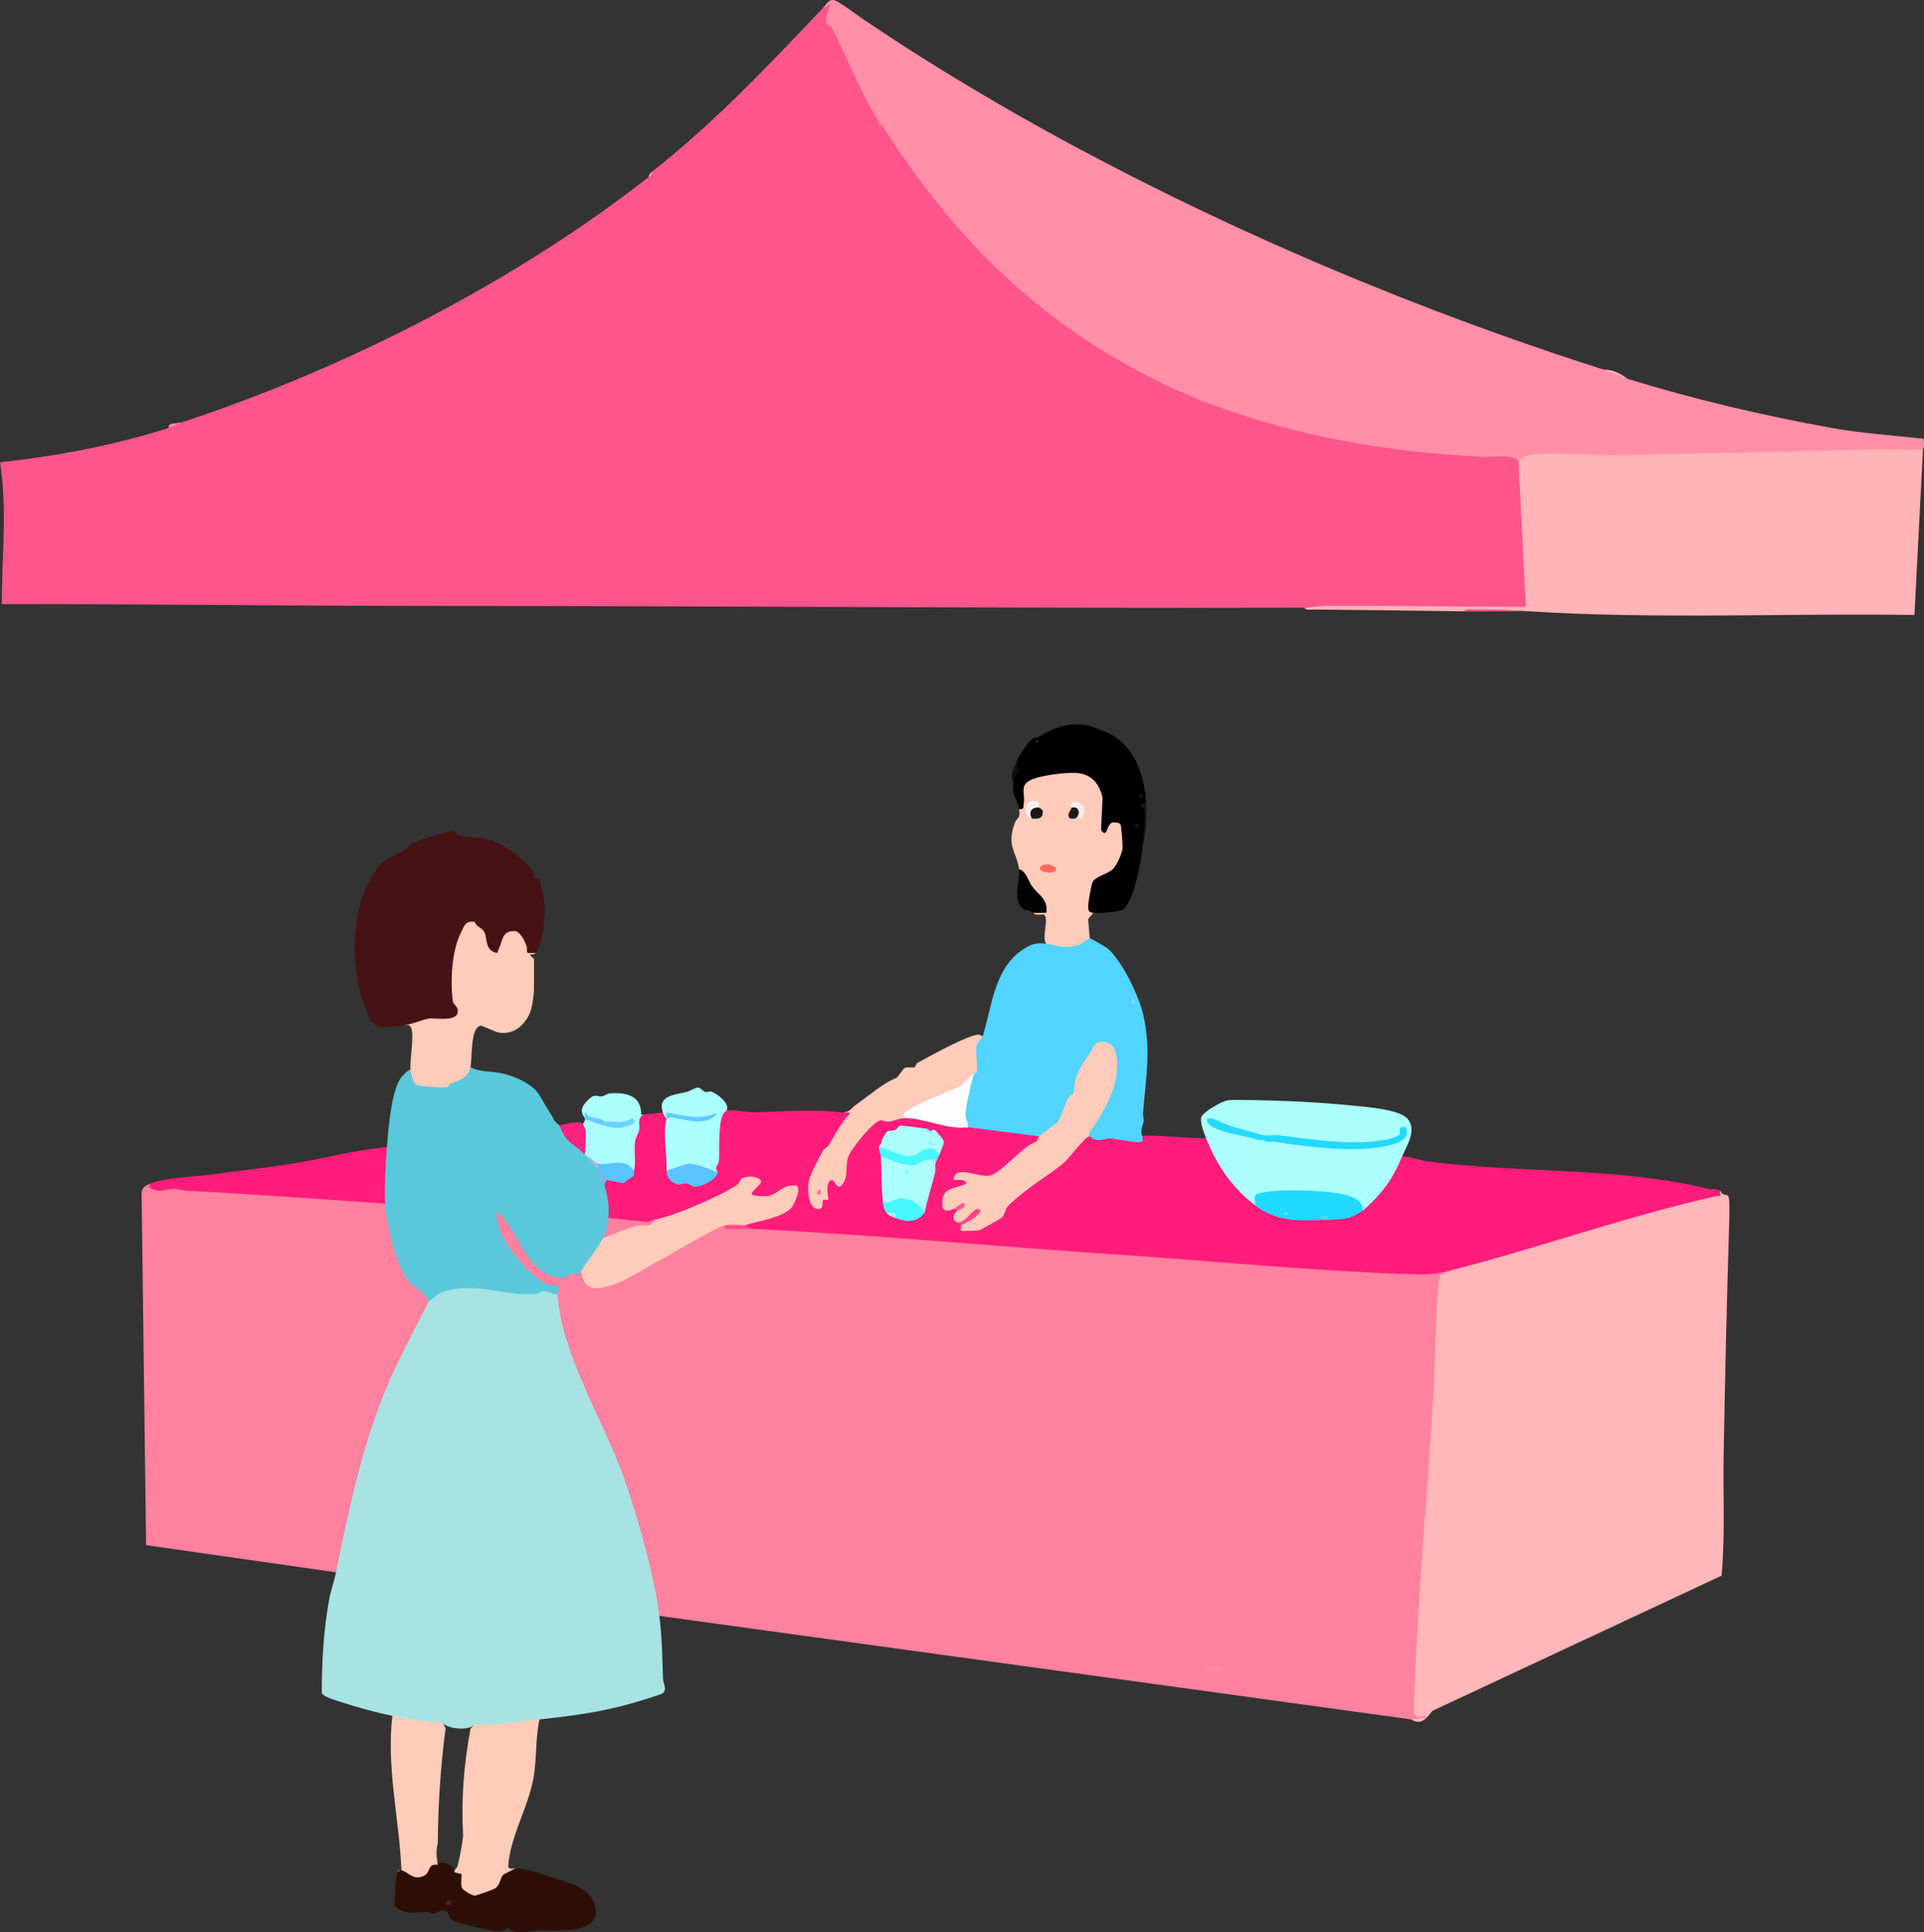 <?xml version="1.0" encoding="UTF-8"?>
<svg id="_レイヤー_2" data-name="レイヤー 2" xmlns="http://www.w3.org/2000/svg" viewBox="0 0 2116.78 2125.57">
  <rect x="0" y="0" width="2116.78" height="2125.57" fill="#333333" stroke="none"/>
  <defs>
    <style>
      .cls-1 {
        fill: #ffccba;
      }

      .cls-2 {
        fill: #1e1a19;
      }

      .cls-3 {
        fill: #26daff;
      }

      .cls-4 {
        fill: #ff695c;
      }

      .cls-5 {
        fill: #ff6595;
      }

      .cls-6 {
        fill: #65cdff;
      }

      .cls-7 {
        fill: #7eb2e1;
      }

      .cls-8 {
        fill: #2e0f07;
      }

      .cls-9 {
        fill: #121414;
      }

      .cls-10 {
        fill: #471213;
      }

      .cls-11 {
        fill: #b5b5d6;
      }

      .cls-12 {
        fill: #5fcaff;
      }

      .cls-13 {
        fill: #6ad3fe;
      }

      .cls-14 {
        fill: #d3dfd9;
      }

      .cls-15 {
        fill: #ffb4b7;
      }

      .cls-16 {
        fill: #ff1c7b;
      }

      .cls-17 {
        fill: #aafefb;
      }

      .cls-18 {
        fill: #f9efec;
      }

      .cls-19 {
        fill: #1a1e1e;
      }

      .cls-20 {
        fill: #ff8da9;
      }

      .cls-21 {
        fill: #41271f;
      }

      .cls-22 {
        fill: #47f7fe;
      }

      .cls-23 {
        fill: #1d2121;
      }

      .cls-24 {
        fill: #ff81a0;
      }

      .cls-25 {
        fill: #72dbff;
      }

      .cls-26 {
        fill: #ff9abc;
      }

      .cls-27 {
        fill: #abfffc;
      }

      .cls-28 {
        fill: #6ed2e0;
      }

      .cls-29 {
        fill: #120e0e;
      }

      .cls-30 {
        fill: #eeb9d7;
      }

      .cls-31 {
        fill: #ff8fa7;
      }

      .cls-32 {
        fill: #ff4389;
      }

      .cls-33 {
        fill: #ff5791;
      }

      .cls-34 {
        fill: #fffefe;
      }

      .cls-35 {
        fill: #ff558d;
      }

      .cls-36 {
        fill: #ff6f99;
      }

      .cls-37 {
        fill: #a7e3e3;
      }

      .cls-38 {
        fill: #ff719a;
      }

      .cls-39 {
        fill: #88fcf9;
      }

      .cls-40 {
        fill: #21d9ff;
      }

      .cls-41 {
        fill: #ffb7b9;
      }

      .cls-42 {
        fill: #5ffbf7;
      }

      .cls-43 {
        fill: #5ac8db;
      }

      .cls-44 {
        fill: #fd227f;
      }

      .cls-45 {
        fill: #040303;
      }

      .cls-46 {
        fill: #1a1716;
      }

      .cls-47 {
        fill: #69f4f3;
      }

      .cls-48 {
        fill: #ff8bb2;
      }

      .cls-49 {
        fill: #ffcbba;
      }

      .cls-50 {
        fill: #4ddbfb;
      }

      .cls-51 {
        fill: #131313;
      }

      .cls-52 {
        fill: #61e6ff;
      }

      .cls-53 {
        fill: #59eeef;
      }

      .cls-54 {
        fill: #51d4ff;
      }

      .cls-55 {
        fill: #fe80a0;
      }

      .cls-56 {
        fill: #22d9ff;
      }

      .cls-57 {
        fill: #ffb4c4;
      }

      .cls-58 {
        fill: #ff4c8c;
      }

      .cls-59 {
        fill: #abfefb;
      }

      .cls-60 {
        fill: #f4ecea;
      }

      .cls-61 {
        fill: #58c5fe;
      }

      .cls-62 {
        fill: #70fef9;
      }

      .cls-63 {
        fill: #48f8fe;
      }

      .cls-64 {
        fill: #9df1f4;
      }
    </style>
  </defs>
  <g id="_レイヤー_1-2" data-name="レイヤー 1">
    <path class="cls-35" d="M905.26,8.99c9.51-10.52,12.22-5.41,8.14,15.34l3.73,2.41c15.39,31.77,31.12,63.4,47.19,94.88l.9,9.27c1.03,3.84,3.02,6.51,6,7.99,4.06,2.84,8.19,5.83,11.12,9.88,46.62,64.39,85.5,118.01,146.71,170.5,54.81,47,117.76,85.7,183.24,113.16l4.64,6.21c2.9,2.27,6.38,3.46,9.99,4,4.97-.16,10.09-.25,14.89,1.23,63.99,19.69,119.24,35.98,186.16,45.17,44.02,6.05,89.87,9.86,132.32,9.55,7.95.44,11.4,3.11,10.35,8l4.06,1.18,7.92,157.18-2.56,5.03c-82.6-.61-164.34-1.12-245.22-1.52-316.42.82-633.9-1.9-950.11-1.9-160.94,0-321.79-2.14-482.7-2.08-.16-51.97,6.14-104.28-2-155.88,62.67-6.92,125.81-18.72,185.86-37.97,3.5-3.21,8.16-5.21,13.99-6,179.28-58.93,365.43-153.77,513.57-269.78l4-6c71.12-56.12,125.66-114.86,187.84-179.85Z"/>
    <path class="cls-24" d="M613.5,1423.81c-3.39-4.67-8.23-7.28-14.51-7.84-19.41-9.34-42.58-38.42-51.37-57.94-11.35-25.21-1.99-40.26,15.72-11.81l21.47,34.5c10.33,14.55,28.04,28.01,45.08,15.89l9.59,1.22,4.28,2.1c2.17,20.56,23.59,12.39,36.67,6.67,37.59-20.95,75.19-41.5,112.8-61.64l4.12,2.92c8.22,1.64,18.88,2.97,31.97,4,18.05-2.39,36.21-2.74,54.32-1.01l568.29,41.74c48.84,6.03,94.76,6.82,137.74,2.36l5,2.86c1.8,4.72-2.77,6.38-6.67,6.92-10.2,159.5-19.72,318.81-28.56,477.92l1.52,2.22c19.19-2.32,3.61,11.54-8.26,6.52l-827.31-113.91-5.18-8.07c-13.89-89.52-47.52-173.03-85.87-253.99-6.18-15.39-29.76-76.15-23.33-88.29.64-1.22,1.52-2.31,2.47-3.36Z"/>
    <path class="cls-31" d="M905.26,8.99c3.53-3.69,6.61-10.91,13.35-8.51,5.79,2.06,24.6,16.29,31.35,20.85,240.59,162.62,536.93,297,814.58,385.33,9.32,1.39,17.75,5.64,25.98,9.99,72.05,22.39,150.62,40.74,224.68,54.09,33.46,6.03,67.31,8.11,101.05,11.86,1.53,7.57-.27,12.92-5.41,16.05l-51.85-.25c-128.07,3.6-253.31,5.67-375.72,6.2-4.66,2.47-8.88,3.13-12.65,1.98-9.83-7.33-26.63-3.35-38.95-4.02-107.71-5.8-202.97-21.5-304.77-59.93-3.61-.53-7.08-1.74-9.99-4-18.84-7.58-34.37-14.76-52.47-24.03-126.39-64.69-217.32-156.08-293.24-275.72-2.95-1.42-4.95-4.08-6-7.99-20.97-33.97-32.23-66.05-50.02-100.34-1.19-2.3-4.77-2.37-5.64-4.84-1.98-5.62,1.76-15.12,3.71-20.69l-7.99,3.98Z"/>
    <path class="cls-41" d="M1892.44,1309.91c.52.31,1.37,2.27,2.65,3.3,1.49,1.19,5.22.88,6.41,2.58,1.96,2.79,1.09,25.48.92,31.07-2.6,83.63-4.5,168.06-6.06,251.73-.84,44.92,1.74,89.89-2.24,134.65l-317.98,148.62c-6.5,7.41-11.74,16.79-23.41,9.56l15.97-2.02c-.42-4.78-6.88,1.09-9.98-.82-1.19-.74-2.76-3.6-3.13-5.08-.63-2.48.84-27.7,1.06-33.12,4.18-103.1,13.5-206.74,20.05-309.68,2.66-41.92,2.03-86.33,6.04-127.85.35-3.59,1.19-7.18,2.42-10.54l9.54-4.47c5.47-3.37,11.06-6.78,17.25-8.62,93-27.64,187.61-55.27,280.5-79.3Z"/>
    <path class="cls-37" d="M613.5,1423.81c3.06,64.83,53.33,143.48,74.47,206.3,15.26,45.34,31.27,100.15,37.44,147.41,2.91,22.27,3.27,46.38,4.01,68.92.16,4.82,4.72,12.15,0,16.04-2.04,1.68-25.15,8.51-30,9.96-35.33,10.55-69.37,15.12-105.91,18.99l-6.92,4.78c-10.54,2.06-54.79,7.28-61.29,3.87-1.34-.7-2.55-1.65-3.73-2.66-5.35,6.48-29.15,4.78-33.97-2-16.74,5.17-41.29,1.58-55.95-7.99-18.97-3.85-40.62-9.84-58.98-15.95-4.46-1.48-17.15-5.02-18.63-9.35.02-34.54,1.97-69.15,8.18-103.09,1.68-9.16,5.49-19.72,7.49-29.48-.58-2.31-1.07-4.63-1.29-6.97s-.39-4.57.02-6.71c19.2-101.5,45.44-184.55,94.36-275.44.92-1.71,2.34-3.15,3.83-4.61s3.23-2.78,5-4.02c-3.44-4.57,7.77-12.02,11.76-13.48,14.55-5.3,30.19-6.17,45.56-4.68,19.74,3.58,39.59,5.58,59.53,5.98,8.41-4.27,20.21-4.53,25.03,4.19Z"/>
    <path class="cls-24" d="M165.88,1301.91l2.23,2.14c74.2,1.84,160.02,8.92,238.93,16.06l16.63,3.78,4.15,2.31c5.2,37.5,11.74,75.66,44.45,98.28,2.56,2.92,2.44,4.55-.64,7.32-15.66,31.38-32.74,62.15-46.31,94.57-27.15,64.87-41.58,134.6-55.61,203.18l-208.96-29.84-4.97-386.91c.23-7.27,4.62-8.62,10.09-10.89Z"/>
    <path class="cls-16" d="M927.24,1223.98c9.77-2.81,13-1.22,9.68,4.75-14.03,18.34-26.54,37.36-37.51,57.07-7.9,5.25-7.61,43,.17,40.06,1.11-.42,9.28-15.42,6.8-20.33.76-10.92,10.25-15.73,16.37-5.39,4.03,2.69,5.3-21.47,5.39-23.67,4.54-15.96,30.12-53.29,49.41-46.52l15.92-3.84c.15,2.66,1.43,3.7,3.7,3.84l3.45-3.86c20.08,4.79,40.3,8.21,60.66,10.25l3.84,3.6c.2-1.54.86-3.84,1.85-3.79,16.92.9,59.21,5.1,74.24,9.52l1.84,4.27c4.17,4.77.17,9.99-12.01,15.65-12.61,12.52-26.24,22.97-40.91,31.35-11.64-.95-23.25-1.98-34.82-3.08,22.23,3.93,7.06,15.47-7.77,17.71-7.3,1.01-11.2,20.32-1.65,15.27l3.24,3.02c4.13-1.73,5.46-1.06,4,2,1.18,3.93.52,7.93-2,11.99,5.83.95,7.83,2.28,6,4,16.18,7.23,42.36-5.57,47.69-22.21,19.35-17.74,40.03-34.02,62.02-48.84l26.04-28.12c2-2.05,4.21-1.01,6.13,1.26,2.24-2.52,3.64-2.38,5.87-.53,15.8-.84,31.67.12,47.61,2.88l4.47-2.35c2.46-2.61,61,3.06,69.94,2l6.27,4.76c10.06,23.75,25.06,45.36,44.97,61.89l2.72,7.29,5.82-.7c19.21,13.79,42.75,13.96,65.45,12.91,1.06,2.38,3.29,3.64,6.67,3.78.37-1.79,1.05-1.71,2,0l2.81-4.11c10.69-.07,21.42-1.06,30.37-7.45l4.79,1.57,1.41-6.21c15.8-13.87,28.67-31.22,36.92-50.85l5.63-2.89c9.96.75,19.28,4.43,29.23,5.74,101.7,13.34,208.53,5.76,307.57,30.14,4.89,1.2,7.17-1.4,12.9,2.09.65,7.95.28,4.91-4.84,6.05-98.05,21.93-195.4,57.1-292.91,81.88-13.25,3.53-23.14,4.38-36.95,3.98-108.52-3.14-222.77-14.68-331.72-21.98-131.9-8.84-264.55-21.43-396.69-27.96-5.13-.21-8.46-1.54-9.99-4l.79-4.45,30.41-8.16c22.13-3.39,40.15-45.97,1.86-17.9-17.33,6.39-41.63,1.68-19.53-17.26-7.05-3.48-14.91-3.08-17.75,4.77-10.11,10.17-89.63,44.55-94.1,39.42-.63-.72-1.13-1.56-1.6-2.42-8.48,6.59-36.69,5.14-47.52,2.27l-2.43-4.26c-5.19-7.67-7.03-25.23-4-33.97-2.36-6.47-1.69-9.14,2-7.99l2.43-3.6c13.07,4.33,17.56,2.54,27.54-6.39-5.16-14.19-4.66-32.12,1.97-46.02-.89-10.5,1.79-15.81,8.02-15.93,7.58-.24,14.49-1.69,21.98-2,1.66-.99,3,1,4,6l3.13,4.38c-1.02,16.5-.7,33.05.94,49.65l-4.07,3.91,4.21,2.9c3.14,7.44,9.53,9.82,19.17,7.16,9.64,6.93,21.12.94,28.23-7.24l4.34-.82c-6.78-4.82-5.74-7.02-2.28-13.57-.19-7.17-.74-59.31,9.55-55.94.97.32,1.86.91,2.72,1.57,7.03-2.27,21.75,1.72,28.97,1.6,31.77-.54,67.57-4.05,98.92.4Z"/>
    <path class="cls-15" d="M2116.25,482.6l-9.98,193.85c-106.2-1.51-212.63,1.94-318.83.07-34.46-.61-70.65-1.84-104.83-4.08-24.54-1.59-48.52-1.59-71.94,0-54.85-.83-109.81-1.38-164.89-1.96-3.38-.04-8.89,1.28-10.96-2.03,8.96-.02,16.87-2.07,24.88-2.09,73.08-.21,146.07,1.11,219.03,1.22l-8.11-160.99c4.45-3.21,7.12-5.35,12.94-6.04,27.94-3.34,66.56.65,96.05.13,91-1.59,182.62-3.92,273.61-6.16,20.98-.52,42.08.54,63.04.09v-12Z"/>
    <path class="cls-43" d="M517.58,1174.02c10.91,5.69,23.31,3.95,35.97,6.99,13.7,3.29,32.88,11.57,40.13,23.92,4.35,7.41,8.42,14.71,13.82,23.04l2,4c1.9,2.95,5.84,5.6,6,6,4.66,1.73,8.59,6.11,11.8,13.16,8.69,5.08,14.08,11.35,16.18,18.82,1.73-.86,2.33-.1,2,2,4.94,3.66,10.43,7.96,11.99,13.99,4.26,6.18,8.05,12.38,7.99,19.98,3.73,11.52,4.68,21.85,4,33.97,7.24,5.67,1.47,18.09-6,21.98l2.19,4.36c-6.72,10.64-13.79,21.07-21.18,31.29l-4.99.32c-4.57,7.15-4.99,1.48-8.61,2.6-4.14,1.29-6.92,5.03-12.34,5.08-34.97.34-47.84-46.55-66.13-67.47-11.92-13.64-3.91,10.96-1.48,17.45,6.39,17.03,34,50.54,50.67,57.25,4.63,1.86,9.16,1.04,13.91,1.09-1.72,3.43-2.18,6.12-2,9.97-5.05.69-10.18-3.72-14.68-3.45-3.21.19-6.56,3.09-10.49,3.27-36.85,1.64-60.49-12.97-99.2-3.28-6.25,1.57-12.43,7.74-17.52,11.46-3.84-11.02-16.97-15.45-23.98-24.98-11.89-16.16-23.07-62.57-23.98-82.93l-4.15-4.38c-.35-17.79.53-35.64,1.81-53.38l4.33-4.2c1.6-19.75,4.78-60.83,15.11-75.81,2.6-3.76,7.05-7.54,10.86-10.12,3.69,1.21,6.34,5.76,7.94,13.63,21.42,4.62,34.22,3.93,51.32-10.33,1.3-3.73,3.53-5.49,6.69-5.3Z"/>
    <path class="cls-54" d="M1199.01,1032.14c1.15.05,18.51,10.05,20.06,11.46,16,14.53,34.44,52.74,39.04,73.79,8.35,38.27,2.72,67.91-.58,106.84-.25,2.97.94,5.76.72,8.51-.36,4.49-4.51,11.41-1.29,17.22-.58.62,1.29,5.77-1.03,6.1-9.1,1.31-24.44-3.04-33.94-3.69-4.39-.3-9.43,2.36-15.88,1.49-4.46-.6-6.69-3.81-7.1-3.91-4.53,1.5-5.58-1.1-3.93-5.39,14.86-21.76,38.1-60.12,28.11-87.15-2.39-6.47-11.85-10.74-16.08-5.31-11.18,14.33-21.49,33.67-22.52,52.08-7.31,8.72-13.05,19.17-17.2,31.34-4.59,5.64-17.94,17.52-24.32,14.44l-77.94-9.99c-.94-.07-1.85-.22-2.64-.6-9.18-4.47-.36-50.68,8.63-57.35-.23-8.05-.62-16.39-1.16-25.02-.56-7.22,2.75-18.02,11.15-16.95,9.91-30.83,12.02-72.02,41.65-93.7,9.62-7.04,16.78-10.05,28.3-8.21l3.35-3.48c13.98,3.5,28.3,5.42,40.22-4.64l4.38,2.13Z"/>
    <path class="cls-10" d="M443.64,1128.06c-6.12.85-18.24,2.4-24.44,1.64-12.13-1.49-15.15-15.84-18.69-25.46-14.75-40.09-14.75-98.72,7.44-138.31,11.64-20.78,18.83-20.81,37.55-30.85,3.35-1.8,5.1-6.22,8.22-7.77,6.4-3.18,41.24-13.81,46.63-13.18,1.16.13,1.01,3.3,2.78,4,9.86,3.89,28.47,1.99,41.79,7.73,10.86,4.68,35.67,22.58,41.55,32.46,1.34,2.24.38,6.56,1.44,7.61.89.88,4.53-.27,5.28.47,1.06,1.04,6.08,26.63,6.19,29.08.5,11.47-1.92,30.98-5.23,42.3-.66,2.27-3.3,9.01-4.64,10.35-9.81,5.81-14.58,3.43-14.32-7.13-11.1-24.87-18.79-10.22-24.25,8.12-5.54,5.74-12.73,1.15-16.64-4.59-21.81-73.47-39.5,30.7-32.02,56.47,17.33,24.54-12.86,24.81-30.55,23.47-10.52,3.86-17.47,5.08-28.11,3.59Z"/>
    <path class="cls-27" d="M1542.73,1271.94c-7.3,17.02-14.2,29.35-25.27,41.93-5.01,5.69-12.61,13.68-18.7,18.02-8.26-12.06-18.36-14.16-32.81-16.05-26.15-3.41-56.03-4.26-81.53,1.41,1.34,4.83.15,7.71-3.57,8.64-25.22-19.34-42.21-44-53.96-73.94-2.11-5.38-7.46-18.95-4.92-23.85,2.75-5.33,22.22-16.67,28.38-17.62,4.64-.72,8.85-.51,13.49-.47,41.15.28,84.27,2.08,125.62,6.31,14.31,1.46,50.61,4.04,59.32,14.58,10.28,12.43-1.09,29.42-6.07,41.04Z"/>
    <path class="cls-49" d="M1121.08,890.26l1.74-4.03c-5.72-30.84,10.06-35.48,39.2-38.8,48.67-5.53,59.03,14.75,53.59,60.2,30.73-28.1,29.18,43.53,8.02,53.98-20.77,5.49-25.18,23.67-20.62,42.55l-5.9,6.81,1.91,21.17c-.86-.04-8.55,5.94-11.95,7.03-15.28,4.89-21.87,1.21-36.01-1.04-5.31-6.34,3.16-27.39-2.21-31.76-1.82-1.48-9.87,1.84-11.78-2.21l2.38-3.83c12.19,1.23,9.45-6.95-8.24-24.55l-10.12-19.59c-2.24-19-13.95-24.46-5.02-49.98,2.82-8.05,7.02-4.94,5.02-15.97Z"/>
    <path class="cls-49" d="M443.64,1128.06c10.05-1.39,19.28-5.84,27.44-7.52,6.77-1.4,36.5,5.04,32.15-10.96-.79-2.92-4.6-5.13-5.08-8.72-2.89-21.31-1.15-54.81,8.74-74.41,3.81-7.54,4.64-14.05,15.3-12.38,1.7,4.88,7.43,6.84,9.32,9.14,5.86,7.17.58,20.38,13.34,24.63,3.73,1.24,2.51-1.29,3.7-3.63,4.91-9.65,3.41-20.76,18.13-19.91,5.61.33,10.58,10.73,12.31,15.41,2.78,7.54-3.95,9.7,10.53,8.4-2.33,2.34-5.78,1.8-6,2.02-1.03,1.05,4,4.28,4,4.97v31.97c0,6.37-1.81,21-4.59,27.38-6.14,14.08-18.41,24.05-34.22,21.41-3.69-.62-18.35-7.82-19.85-7.59-11.75,1.83-9.12,37.14-11.28,45.73-3.13,12.47-12.16,14.12-22.42,18.16-1.86.73-.93,3.5-4.43,3.96-5.04.67-29.13-1.17-33.13-3.12-3.47-1.69-5.62-12.93-5.97-17.01-.91-10.63,4.32-37.3.66-45.46-2.01-4.48-5.25-2.2-8.65-2.5Z"/>
    <path d="M1260.96,882.26c-.25,16.65-1.58,33.3-4,49.96-1.26,15.39-9.32,58.52-20.99,67.93-3.9,3.14-27.17,4.6-32.96,4.01-4.48-.46-5.68-1.5-5.83-7.11-.09-3.45,3.51-24.25,4.88-26.81,3.21-6.02,16.74-8.97,22.03-13.94,4.53-4.26,10.21-16.77,10.94-23.02.38-3.29-1.42-25.78-2.34-26.77-1.4-1.52-7.21-2.62-9.66-1.38-6.04,3.06-4.76,17.57-11.68,7.91l1.72-35.8c-3.82-15.64-12.43-25.86-29.08-26.95-11.72-.77-36.32,2.37-47.32,6.59-16.36,6.28-8.28,14.92-10.43,27.47-.66,3.84,1.2,5.83-5.16,5.9-2.4-13.21-8.54-14.96-6-29.98,1.09-7.92,2.42-15.91,4-23.98,2.75-6.01,11.69-19.59,16.53-23.41,2.55-2.02,5.92-1.44,7.89-2.68,16.6-10.43,35.48-16.84,56.05-11.41,2.46.65,17.22,6.45,20.15,7.83,28.8,13.5,39.42,47.21,41.26,75.64Z"/>
    <path class="cls-1" d="M593.52,1891.42c-4.65,21.7-2.75,44.27-6.89,66.05-5.56,29.18-23.18,60.03-26.86,89.06-1.15,9.04-1.44,9.59,7.77,8.76.76,4.07-3.01,7.39-11.3,9.96-5.92,25.65-55.6,35.38-52.54.39-3.2-1.46-4.57-3.58-4.1-6.35.29-.99.64-1.95,1.16-2.8.35-.56.78-1.03,1.32-1.24,1.98-.79,7.13-29.97,7.4-35.95-2.14-40.57.8-78.42,8.21-117.71l3.9-4.16c23.22.18,48.86-3.55,71.94-6Z"/>
    <path class="cls-8" d="M481.61,2051.29c2.41-7.24,19.54,1.87,17.99,7.99,3.02,1.34,7.56,1.84,7.85,2.11,1.29,1.22-1.47,11.55,1.15,15.86,1.35,2.21,10.67,8.1,13.73,8,2.07-.07,20.38-6.63,22.31-7.9,5.97-3.93,5.42-11.39,8.96-15.02.65-.67,13.17-6.9,13.94-7.04,1.71-.32,20.23,3.27,22.45,4.14,8.94,3.51,12.67,4.17,21.71,7.07,18.73,5.99,39.27,10.92,43.31,32.25,5.62,29.72-43.75,24.22-60.37,24.61-7.6.18-17.52,2.82-26.13,2.08-4.48-.39-7.49-4.24-9.97-4.2s-4.38,3.28-7.55,3.47c-7,.43-47.13-8.85-53.35-12.52-5.07-2.99-1.66-10.75-11.42-10.36-3.85.15-6.11,3.1-9.51,3.19-2.53.07-5.45-1.89-8.19-1.86-12.74.14-24.53,3.91-35.03-7.22,2.72-10.64-.06-26.66,4.14-36.66l2-2c.65.11,1.37-.15,2,0l4.13-2.73c11.07,8.11,19.68,10.53,25.17-4.03,2.59-3.5,6.15-3.25,10.67.76Z"/>
    <path class="cls-1" d="M1081.11,1140.05c-1,3.1-5.45,5.48-6.68,10.35-1.68,6.65,1.61,23.45.31,28.27-.66,2.47-3.56,3.1-3.62,3.34l-6.75,11.25c-22.23,11.42-44.56,22.73-67,33.93l-.19,2.78c-8.79-.04-12.21,2.89-19.21,3.96-3.45.52-7.1-1.94-9.55-1.51-7.88,1.4-32.45,31.75-35.29,40.42-3.41,10.41.48,21-6.19,29.78-7.28,9.58-7.77-8.43-13.72-3.73-5.68,4.49-1.22,20.14-2.05,20.96-.53.53-4.61-.71-5.58.28-1.23,1.26.68,8.8-3.49,9.57-13.23,2.44-13.93-21.18-12.35-30.3,1.22-7.07,11.9-27.09,16-34.04,1.55-2.63,4.42-3.14,5.52-4.91,7.71-12.33,13.49-25.11,23.95-35.48-1.26-2.15-5.63-.65-7.98-.99,8.75-1.1,9.32-5.04,13.54-8,14.57-10.23,31.55-25.19,45.89-30.45.97-.36,6.7-9.72,8.45-10.54,3.83-1.8,7.48-.19,10.62-.95,2.02-.49,2.12-4.02,3.56-4.8,15.96-8.65,45.39-25.13,62.01-30.12,3.96-1.19,6.22-1.7,9.81.93Z"/>
    <path class="cls-16" d="M425.66,1261.95c-1.47,18.15-2.81,43.87-2,61.95-72.84-4.81-145.7-10.5-218.8-14.01-3.91-.19-7.77-1.99-11.99-2.12-8.78-.25-16.04,4.07-24.51.63-3.38-1.37-5.65-3.04-2.49-6.49,15.95-6.61,46.63-7.24,65.19-9.77,31.11-4.23,62.36-7.47,93.35-12.55,33.81-5.53,67.01-14.74,101.25-17.65Z"/>
    <path class="cls-1" d="M487.61,1895.42l2.63,5.82c-5.44,41.49-8.29,83.52-8.56,126.11-2.14,8.63-1.5,15.76-.06,23.94-13.03-1.28-6.19,9.09-16.97,12.98-10.72,3.86-16.08-5.34-22.99-6.98-2.37-56.55-16.73-113.39-9.99-169.86,18.23,3.7,37.41,6.55,55.95,7.99Z"/>
    <path class="cls-27" d="M799.35,1221.98c-10.56,3.4-7.38,45.39-8.35,55.01-.26,2.62-2.51,4.54-3.12,7.6-.29,1.47,1.61,4.07,1.48,5.33l-4.94,2.05c-16.61-8.58-30.03-9.83-47.01-1.27l-4-2.77c.76-18.74-4.54-40.52,0-57.95q4.87-5.43,0,0c-1.98-.46-3.31-4.1-4-6-6.86-19.04,13.44-19.64,26.08-22.87,3.83-.98,9.74-5.03,12.58-4.71,3.09.34,5.21,3.9,7.42,4.57,2.76.84,5.15-.94,7.75.06,5.95,2.3,20.39,12.74,16.11,20.95Z"/>
    <path class="cls-59" d="M705.43,1225.98c.66.02,1.34.02,2,0-6.79,5.42-3.16,12.33-4.14,16.83-.98,4.45-3.87,7.64-4.66,13.52-1.37,10.2,1.41,21.77-1.19,31.6-4.5-.64-9.46-2.27-14.87-4.9l-20.01,1.44c-2.66-.28-4.19-2.14-5.09-4.54-3.2-.11-7.2-2.77-11.99-7.99-.67-.66-1.32-1.35-2-2-2.43-2.87-5.18-30.54-4.22-31.89.57-.81,1.37-1.47,2.23-2.08,0-.22,1.84-2.17,2-4,.78-4.56,14.75-.15,13.99,4l20.8,1.38c9.67.82,15.4-1.63,17.17-7.37-3.74-8.21,7.52-14.75,9.99-4Z"/>
    <path class="cls-27" d="M705.43,1225.98c-1.1-.03-3.4-2.87-5.68-1.73-.32.16-1.36,3.77-4.31,5.72-.86,9.3-24.41,9.56-29.98,4-3.73,1.91-26.03-5.96-21.07-8.63.3-.16,3.32,5.54-.91,4.64-5.82-7.62-3.35-13.21,2.72-19.26,9.11-9.08,9.63-3.69,16.15-4.79,3.28-.55,5.99-3.05,8.43-3.2,17.83-1.08,34.78,1.82,34.64,23.26Z"/>
    <path class="cls-45" d="M1121.08,956.2c7.64,1.42,10.15,12.97,14.31,18.67,7.07,9.7,18.15,14.31,15.68,29.29-4.51-.36-9.62.55-14,0-1.14-.14-6.14-4.29-9.88-3.12-14.84-10.84-4.43-30.56-6.11-44.84Z"/>
    <path class="cls-44" d="M641.48,1235.97c.03,1.76,2.91,5.45,3.02,8.91.22,7.66-.24,17.32-1.02,25.06-15.62-14.96-19.85-11.35-27.98-31.97,7.27-1.76,19.67-5.15,25.98-2Z"/>
    <path class="cls-35" d="M1682.61,672.44c-23.94-.27-48,.36-71.94,0,2.08-3.31,7.58-2,10.96-2.03,20.77-.22,40.78.71,60.98,2.03Z"/>
    <path class="cls-9" d="M1256.97,932.22c.74-9.08,3.08-33.66,2.17-41.12-.47-3.85-11.11-4.37,1.83-8.84,1.08,16.67.06,33.49-4,49.96Z"/>
    <path class="cls-6" d="M643.48,1229.97c.45-2.19-1.62-6.49,1.97-5.98.29,7.34,15.18,3.94,20.01,9.97,1.25,3.11-1.41,3.77-7.99,2-4.68-1.43-8.97-3.95-13.99-4,.06-.66-.13-1.38,0-2Z"/>
    <path class="cls-29" d="M1119.08,836.3c-1.14,3.97,2.62,9.73,2.16,12.7-.15.97-4.39.88-6.15,11.28-5.01-5.16,1.15-17.75,4-23.98Z"/>
    <path class="cls-57" d="M1764.54,406.66c9.99-.19,18.46,4.25,25.98,9.99-9.04-2.81-17.26-7.22-25.98-9.99Z"/>
    <path class="cls-48" d="M199.85,464.61c-4.11,1.35-8.69,4.3-13.99,6-1.76-6.25,8.89-4.33,13.99-6Z"/>
    <path class="cls-26" d="M713.42,194.84c.3-.24-.02-2.83,4-6,.03,2.96-1.17,5.03-4,6Z"/>
    <path class="cls-30" d="M609.51,1231.97l-2-4c1.06,1.64,1.48,3.19,2,4Z"/>
    <path class="cls-1" d="M437.65,2059.28c.47-1.11.51-2.33,2-2l-2,2Z"/>
    <path class="cls-38" d="M971.2,138.88c-5.22,1.22-4.93-3.9-6-7.99.97,1.57,3.77,4.49,6,7.99Z"/>
    <path class="cls-36" d="M1326.91,442.63c-3.97.18-7.56-.74-9.99-4,3.24,1.3,6.78,2.78,9.99,4Z"/>
    <path class="cls-49" d="M719.41,1341.88c20.29-3.39,75.7-27.05,91.96-38.96,2.49-1.83,3.15-5.55,4.5-6.44,4.8-3.18,17.74-3.58,21.44,2.51.96,4.44-12.54,12.19-9.99,14.89,2.19,2.33,14.7,2.23,18.51,1.55,9.86-1.77,14.48-12.26,28.65-11.4,8.55.52.5,17.45-2.06,22.02-7.39,13.25-39.27,17.15-53.11,21.83-4.14,2.88-17.35,2.76-21.98,0-8.41,1.29-60.55,32.78-73.33,39.58-19.64,10.45-39.86,25.22-62.32,29.14-14.46,2.52-20.81-4.28-22.22-18.76,6.83-10.67,18.9-25.97,23.98-35.97,12.26-12.88,32.1-17.43,49.54-15.85,2.94-.54,4.42-2,6.41-4.13Z"/>
    <path class="cls-58" d="M819.33,1347.88c2.05.27,7.47,3.11,9.99,4-8.3-.41-16.74.33-25.07,0-3.85-.15-8.02,2.05-6.9-4,4.76-.73,17.09-.63,21.98,0Z"/>
    <path class="cls-20" d="M1344.89,1835.5c6.55,6.84-19.88.26-19.98,1.95,1.06-6.54,18.21-3.8,19.98-1.95Z"/>
    <path class="cls-49" d="M1143.06,1249.96c4.28-3.73,18.04-12.81,20.11-15.39,4.06-5.07,8.59-20.18,12.34-27.19,1.42-2.66,5.04-3.01,5.54-4.82,1.93-7.05-.29-11.72,4.29-21.24,3.96-8.22,8.62-15.87,13.72-22.79,2.9-3.93,4.05-11.83,11.01-12.52,19.91-1.98,20.07,20.41,18.48,34.37-2.54,22.22-13.77,41.09-25.23,58.94-1.69,2.63-6.99,7.86-4.29,10.63-4.01-.96-21.82,22.77-26.71,27.36-6.9,6.48-20.31,15.82-29.1,21.74-5.8,3.9-30.33,22.29-35.1,28.86-2.74,3.78-2.05,7.82-6.23,11.76-1,.95-22.69,13.07-24.09,13.54-1.94.65-19.86,1.29-20.64.61-.71-.62.49-4.66-.02-5.94.67-1.56-1.33-2.89-6-4-3.96-4.16-1.89-8.61,2-11.99-1.91-2.14,3.69-4.32,3.44-4.15-2.2,1.5-4.7,2.98-7.44,2.15-10.96,4.59-13.53.11-12.11-11.07,1.67-13.15,16.61-11.48,26.09-16.93-1.06-6.36-12.8-2.96-13.97-3.98.6-17.72,29.01-1.84,39.98-4.79,13.49-3.63,35.24-31.79,50.48-37.1,2.26-.95,2.5-5.23,3.45-6.05Z"/>
    <path class="cls-40" d="M1498.77,1331.89c-13.85,9.88-22.24,9.34-37.97,9.99-7.3-3.86-8-4.67-2.1-2.43l.11,2.43c-30.3.95-53.62,2.66-77.94-15.99.67-6.47-2.96-10.87,3.86-13.03,18.16-5.76,80.98-3.92,99.47,2.62,7.11,2.52,16.58,7.15,14.57,16.4Z"/>
    <path class="cls-17" d="M969.21,1271.94l3.32-3.02c11.38,5.85,22.89,8.62,34.55,8.33,7.42-5.02,26.43-11.54,22.09,2.69-.67,2.41.46,6.88-.47,10.46-3.79,14.54-8.23,28.83-11.52,43.49l-4.8.14c-7.88-11.54-20.24-15.05-32.62-7.88-4.6,1.4-7.26.79-8.54-4.25-1.42-15.7-1.52-34-2-49.96Z"/>
    <path class="cls-34" d="M1065.13,1239.97c-21.68,3.21-48.81-9.9-67.94-9.99-7.11-2.73-1.66-6.19,2.23-8.77,17.85-11.82,41.72-17.78,59.64-28.26,2.04-1.19,7.5-9.97,12.07-10.93-2.41,9.5-8.82,35.09-8.93,43.73-.07,4.99,3.2,9.18,2.94,14.22Z"/>
    <path class="cls-17" d="M1021.16,1241.96c-.59,1.21.77,2.67,2,2,5.22.26,2.41-5.04,9.99,4q-.61.77,0,0c8.39,10,5.21,7.95,2,17.99-2.28,6.44-5.74,9.26-8.61,1.9-6.66-.37-13.39,1.92-20.18,6.89-10.93,2.93-32.72-3.98-39.15-12.79.15-2.58,1.84-3.42,2-4l2-6c6.8-12.05,5.35-6.06,13.85-9.04,1.79-.63,3.31-4.24,5.43-4.67,1.57-.32,28.37,3.25,30.68,3.72Z"/>
    <path class="cls-61" d="M789.36,1289.92c-.82,8.17-18.06,15.85-25.41,15.45-3.03-.16-4.85-3.02-7.72-3.47-3.95-.61-8.06,1.67-10.92.83-7.31-2.13-12.19-7.52-11.9-14.82,5.39-2.02,20.24-7.59,24.89-7.77,7.33-.27,24.1,6.12,31.06,9.76Z"/>
    <path class="cls-22" d="M971.2,1321.9c9.07,3.39,13.07-4.7,22.45-3.62,11.52,1.32,17.44,6.74,23.51,15.61-7.43,11.23-20.76,10.52-31.97,6-1.93-3.04-5.26-5.04-9.99-6-2.68-3.48-3.6-7.65-4-11.99Z"/>
    <path class="cls-63" d="M967.21,1261.95c10.91,1.66,21.82,9.79,33.24,9.85,9.79.05,15.73-11.71,27.49-7.58,4.17,1.46,2.27,10.87,7.22,1.73-1.75,5.47-5.11,10.81-6,13.99,1.54-5.98-6-4.48-9-4.04-6.67.96-8.07,4.05-12.33,5.3-10.2,2.98-28.72-5.61-38.62-9.25-.06-2.14-2.27-5.32-2-9.99Z"/>
    <path class="cls-61" d="M697.43,1287.93c-.36,1.36.79,3.5-.46,5.47-.73,1.16-9.05,5.61-10.79,8.15l-18.73-3.63c-5.25,1.12-8.79-10.53-9.99-15.99-1.74-.57-1.72-1.23,0-2,12.57,3.01,29.7-8.1,39.97,7.99Z"/>
    <path class="cls-55" d="M719.41,1341.88c-.25,8.96-15.54,5.7-18.51,6.44-12.77,3.22-24.98,9.42-37.45,13.54,3.38-6.65,5.58-14.54,6-21.98l41.02,4.16c3.32.88,6.56-1.77,8.94-2.16Z"/>
    <path class="cls-32" d="M1057.13,1347.88c-.73-1.82-4.52-2.45-6-4,9.18,5.15,18.95-15.1,24.94-13.98,5.41,1,.69,5.34-.94,7.01-4.59,4.67-12.22,7.95-18.01,10.97Z"/>
    <path class="cls-7" d="M667.46,1297.92c.02.41-3.62,5.27-2,7.99-2.4-7.42-7.15-11.69-7.99-19.98-1.53-1.98-1.53-3.32,0-4,.67,3.66,9.95,15.04,9.99,15.99Z"/>
    <path class="cls-33" d="M1049.14,1329.89c1.96-.82,9.79-8.2,11.98-5.98,1.41,6.3-6.27,6.49-7.98,7.98l-4-2Z"/>
    <path class="cls-64" d="M975.2,1333.89c7.17.29,11.51-2.67,9.99,6-4.03-1.63-7.03-2.14-9.99-6Z"/>
    <path class="cls-50" d="M1458.8,1341.88c-2.19-2.76-6.76-.66-5.99-3.98,4.76.22,9.22-2.13,7.98,3.98-.66.03-1.33-.02-2,0Z"/>
    <path class="cls-28" d="M969.21,1257.95c.73-2.71.22-2.85,2-6l-2,6Z"/>
    <path class="cls-53" d="M1023.16,1243.96l-.97,1.96c-1.72-1.53-4.65-3.55-1.03-3.96.76.15,1.63,1.98,2,2Z"/>
    <path class="cls-11" d="M657.47,1279.93v2c.09,1.32-.13,2.69,0,4-4.19-4.06-7.95-10.03-11.99-13.99,4.48.55,8.87,7.25,11.99,7.99Z"/>
    <path class="cls-25" d="M1248.96,1104.07h-3.98s0-5.98,0-5.98c2.89.67,4.58,3.23,3.97,5.98Z"/>
    <path class="cls-3" d="M1386.86,1247.96c2.14,2,2.81,4,2,6-4.19,1.22-6.72-.63-9.85-1.52-13.19-3.75-31.2-5.3-44.85-12.73-6.37-3.47-10.15-11.25-.72-9.31,4.79.98,16,7.14,23.08,9.07,10.31,2.82,20.38,5.66,30.34,8.49Z"/>
    <path class="cls-18" d="M1135.07,900.25c-10.64-1.77-8.24-22.08,4.08-19.15,6.5,1.55,2.93,5.27,3.92,7.16-3.83,4.08-5.94,6.72-7.99,11.99Z"/>
    <path class="cls-60" d="M1179.03,888.26c.04-.16-2.08-1.57-1.74-2.74,2.23-7.79,22.61-1.92,13.72,13.33-1.45,2.48-2.77.92-3.99,1.4-1.07-1.37-1.07-3.37,0-6-3.6-.72-6.74-2.56-7.99-6Z"/>
    <path class="cls-46" d="M1143.06,888.26c.5.96,3.85,1.81,4.05,3.42,1.11,8.59-4.97,9.75-12.05,8.57-3.61-7.45-.18-12.29,7.99-11.99Z"/>
    <path class="cls-4" d="M1161.03,954.24c6.45,9.03-25.71,6.19-14.78-2.19,3.51-2.69,13.2-.02,14.78,2.19Z"/>
    <path class="cls-2" d="M1187.02,894.25c-.19,6.35-4.26,9.15-9.99,6-4.09-4.33,1-8.22,2-11.99,5.67-.37,7.23.51,7.99,6Z"/>
    <path class="cls-14" d="M1187.02,900.25c-3.69,1.44-5.7,4.55-9.99,0,7.28,1.04,7.45.13,9.99-6,.27,1.91-.18,4.04,0,6Z"/>
    <path class="cls-51" d="M1252.96,906.25c2.18,2.18-1.8,6.16-3.98,3.98s1.8-6.16,3.98-3.98Z"/>
    <path class="cls-23" d="M1143.05,814.34c1.36.69-1.17,3.39-3.98,1.96-1.36-.69,1.17-3.39,3.98-1.96Z"/>
    <path class="cls-19" d="M1256.96,874.29c1.36.69-1.17,3.39-3.98,1.96-1.36-.69,1.17-3.39,3.98-1.96Z"/>
    <path class="cls-21" d="M495.59,2091.27c2.18,2.18-1.8,6.16-3.98,3.98s1.8-6.16,3.98-3.98Z"/>
    <path class="cls-5" d="M903.25,1313.89h-3.98c-.65-2.95.88-4.15,3-5.97l.98,5.97Z"/>
    <path class="cls-12" d="M733.4,1229.97c.42-1.61-.34-4.13,0-6,20.43,3.18,35.92,8.81,55.95.02-10.37,15.9-34.06,7.97-49.75,5.11-2.21-.4-5.23,1.09-6.2.87Z"/>
    <path class="cls-13" d="M657.47,1235.97c3.18,1.57,6.7-1.83,7.99-2,10.87-1.42,19.48,2.97,29.98-4,10.37,6.46-10.66,10.39-14.29,10.66-8.43.61-15.83-2.27-23.68-4.66Z"/>
    <path class="cls-52" d="M1416.82,1333.91c1.36.69-1.17,3.39-3.98,1.96-1.36-.69,1.17-3.39,3.98-1.96Z"/>
    <path class="cls-62" d="M999.16,1291.91c-.69,1.36-3.39-1.17-1.96-3.98.69-1.36,3.39,1.17,1.96,3.98Z"/>
    <path class="cls-39" d="M1025.15,1255.96c.15.14.76,4.23-.98,3.98-5.45-3.12-1.34-6.25.98-3.98Z"/>
    <path class="cls-47" d="M1033.15,1247.96c.94.94-1.85,3.18-2,1-.05-.69,1.55-1.45,2-1Z"/>
    <path class="cls-42" d="M1028.16,1253.95c1.3.67,1.3,1.33,0,2v-2Z"/>
    <path class="cls-56" d="M1386.86,1247.96c8.92,2.54,13.25.15,16.54.52,41.4,4.62,84.04,13.02,125.54,4.32,2.04-.43,10.02-3.61,10.94-4.84,1.5-2.02-3.58-9.76,6.83-7.99,6.54,15.11-14.21,19.34-25.52,21.4-36.04,6.58-81.43.07-117.58-5.17-6.65-.96-5.31,1.61-14.75-2.25-2.02-.82-3.18-4.12-7.95-2.98l5.95-3.02Z"/>
  </g>
</svg>